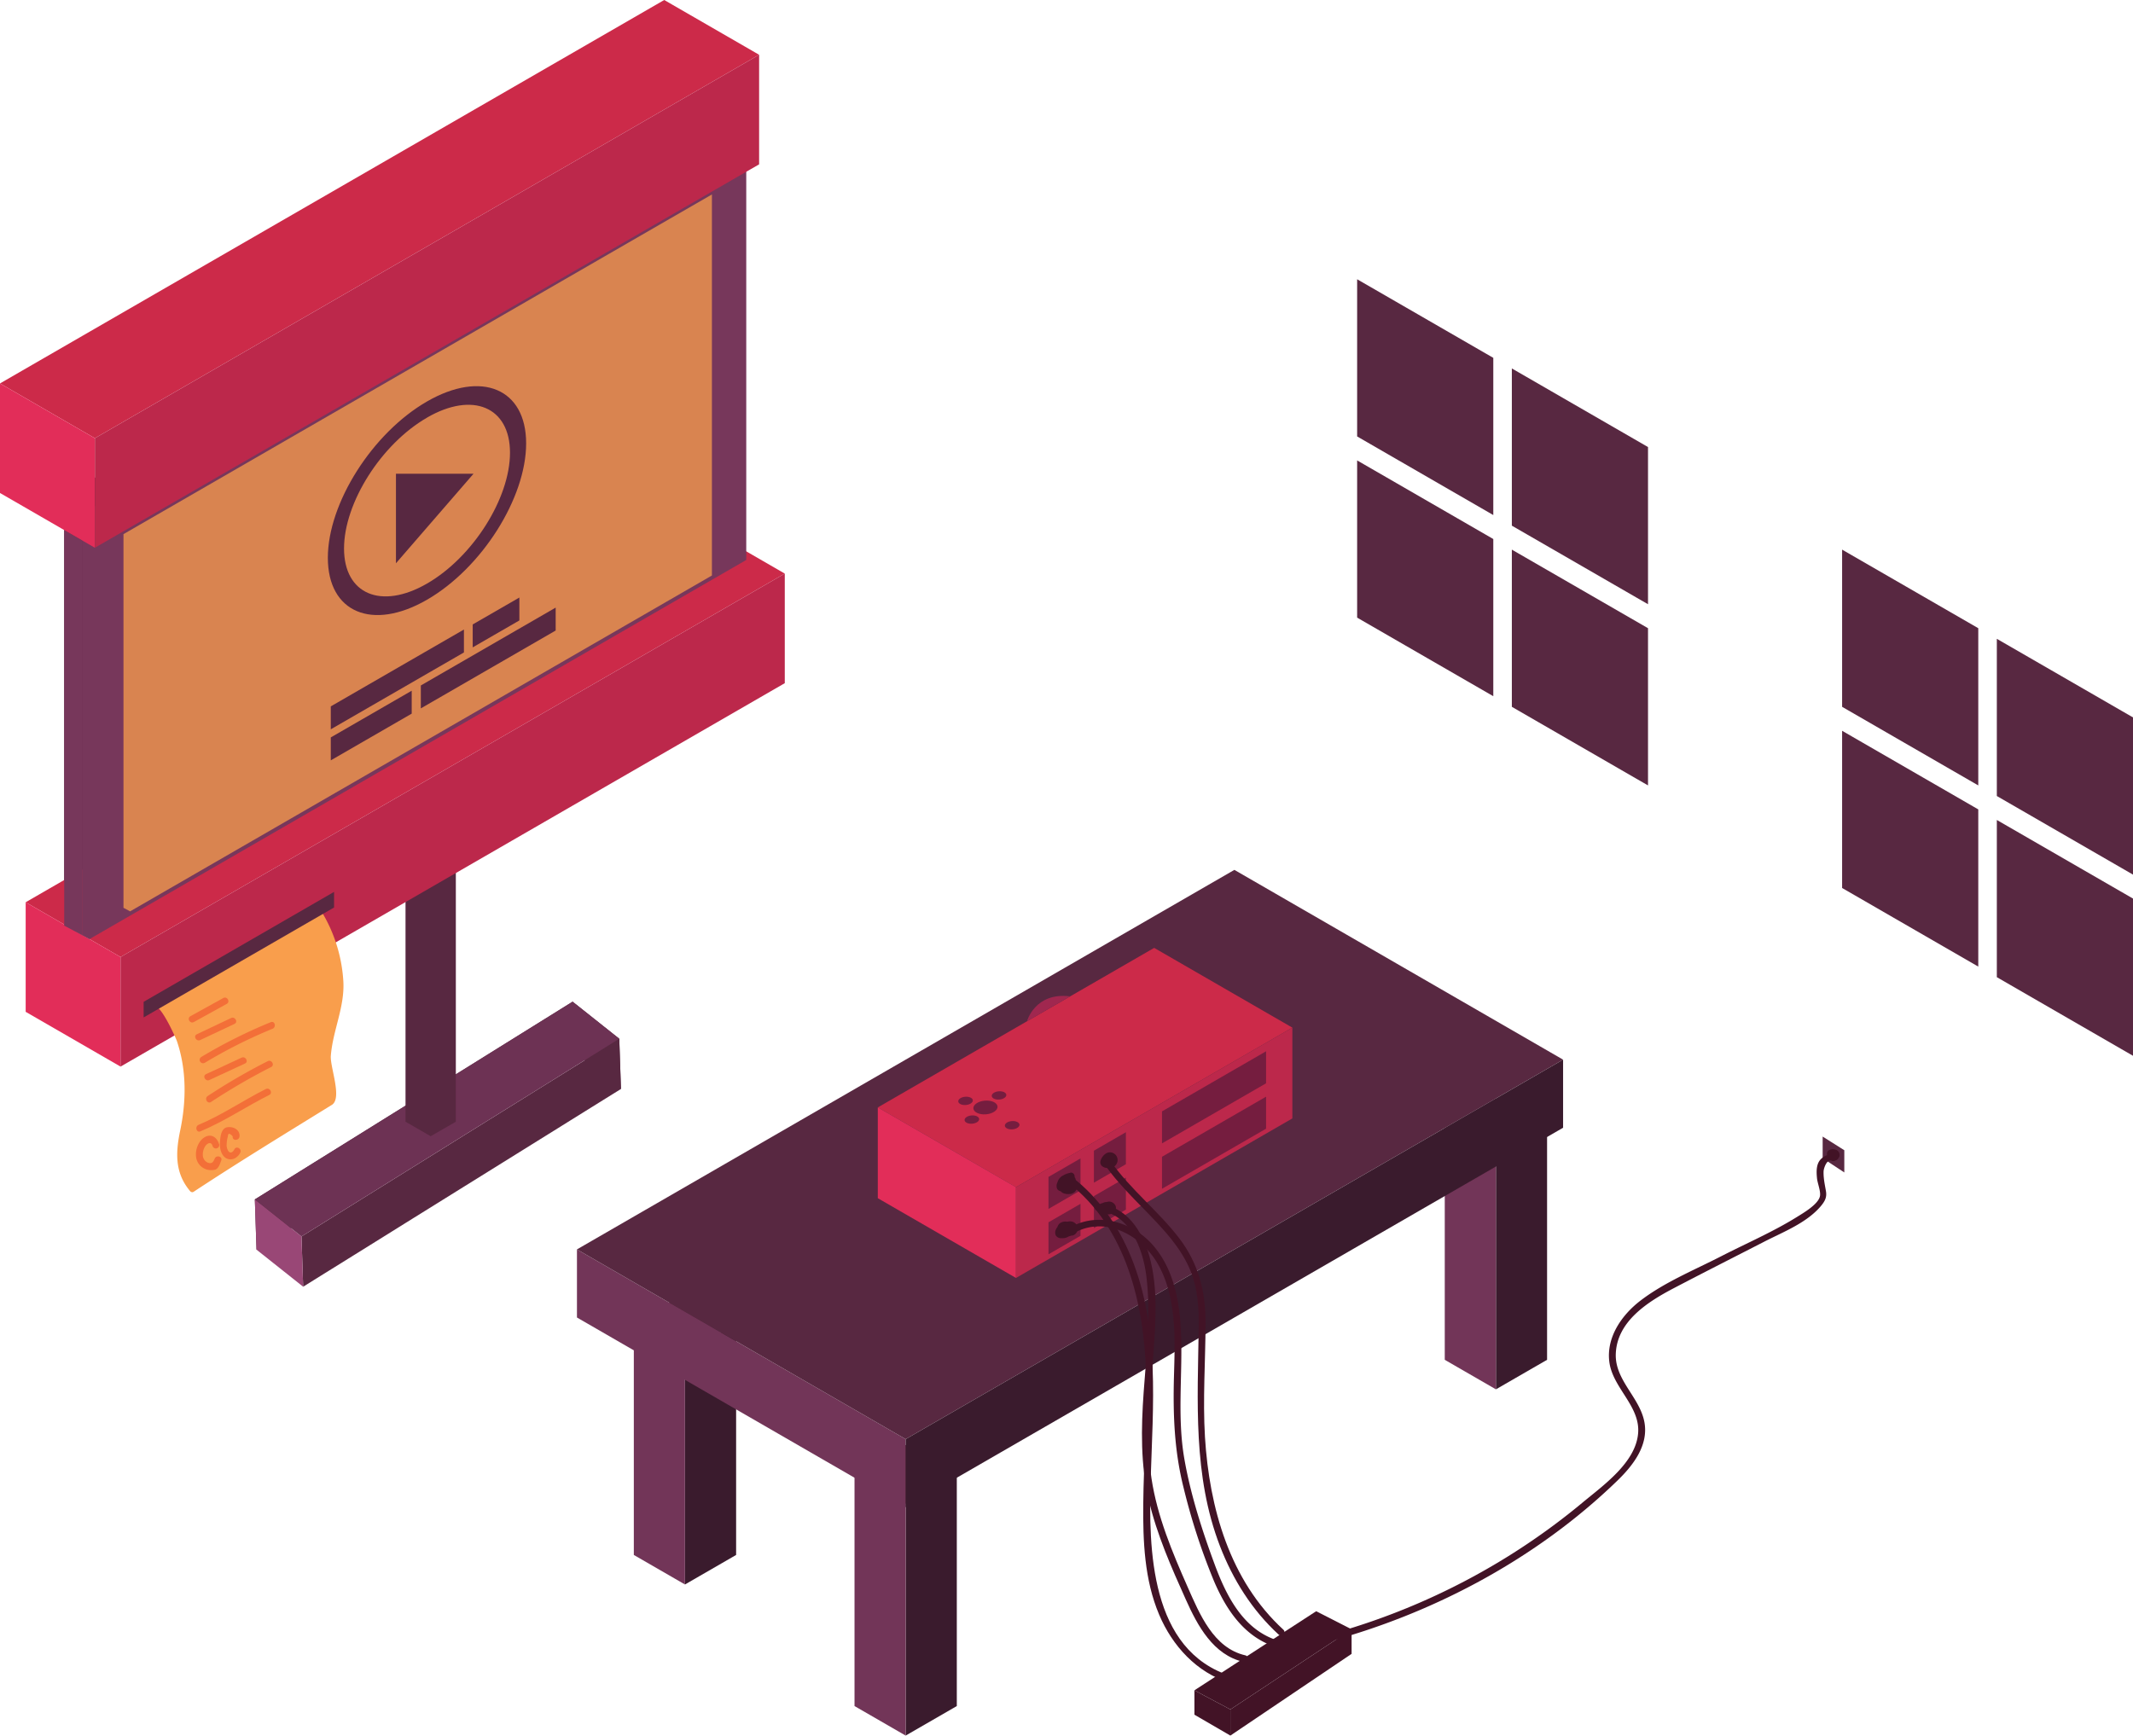 <svg id="Layer_1" data-name="Layer 1" xmlns="http://www.w3.org/2000/svg" viewBox="0 0 1262.38 1027.33"><defs><style>.cls-1{fill:#582841;}.cls-2{fill:#994776;}.cls-3{fill:#6d3254;}.cls-4{fill:#cc2a49;}.cls-5{fill:#e22d59;}.cls-6{fill:#bc284b;}.cls-7{fill:#77375b;}.cls-14,.cls-8{fill:#f99e4c;}.cls-8{opacity:0.75;isolation:isolate;}.cls-9{fill:#3a1b2d;}.cls-10{fill:#723558;}.cls-11{fill:#a0274f;}.cls-12{fill:#751d3f;}.cls-13{fill:#421326;}.cls-15{fill:#f36f38;}</style></defs><title>mainBackgroundItem</title><polygon class="cls-1" points="325.73 601.11 322.06 603.39 312.56 609.3 308.88 611.59 299.38 617.5 295.71 619.78 286.21 625.69 282.54 627.98 273.04 633.89 269.36 636.17 259.86 642.09 256.19 644.38 246.7 650.28 243.03 652.58 233.53 658.49 229.85 660.77 220.35 666.69 216.68 668.97 207.18 674.88 203.51 677.17 194.01 683.08 190.33 685.36 180.83 691.27 177.16 693.56 167.67 699.47 164 701.77 150.82 709.96 151.81 739.7 164.98 731.5 168.65 729.22 178.15 723.3 181.83 721.02 191.33 715.11 194.99 712.83 204.49 706.91 208.16 704.63 217.66 698.72 221.34 696.43 230.84 690.52 234.51 688.22 244.01 682.31 247.68 680.03 257.18 674.12 260.86 671.83 270.36 665.92 274.02 663.64 283.52 657.73 287.19 655.44 296.69 649.53 300.37 647.25 309.87 641.33 313.54 639.04 323.04 633.12 326.71 630.84 339.89 622.64 338.89 592.91 325.73 601.11"/><polygon class="cls-1" points="353.34 623.05 349.67 625.33 340.17 631.24 336.49 633.53 326.99 639.44 323.32 641.72 313.82 647.63 310.15 649.92 300.65 655.83 296.97 658.12 287.47 664.03 283.81 666.31 274.31 672.22 270.64 674.51 261.14 680.43 257.46 682.72 247.96 688.63 244.29 690.91 234.79 696.82 231.12 699.11 221.62 705.02 217.94 707.3 208.44 713.22 204.78 715.5 195.28 721.41 191.61 723.7 178.43 731.89 179.42 761.64 192.59 753.44 196.26 751.16 205.76 745.25 209.44 742.96 218.94 737.05 222.6 734.77 232.1 728.85 235.77 726.56 245.27 720.64 248.95 718.36 258.45 712.45 262.12 710.16 271.62 704.25 275.29 701.97 284.79 696.06 288.47 693.77 297.97 687.86 301.63 685.58 311.13 679.67 314.8 677.38 324.3 671.47 327.98 669.19 337.48 663.26 341.15 660.98 350.65 655.07 354.32 652.78 367.5 644.59 366.5 614.84 353.34 623.05"/><polygon class="cls-2" points="150.82 709.96 178.43 731.89 179.42 761.64 151.81 739.7 150.82 709.96"/><polygon class="cls-1" points="339.89 622.64 367.5 644.59 366.5 614.84 338.89 592.91 339.89 622.64"/><polygon class="cls-3" points="150.82 709.96 178.43 731.89 366.5 614.84 338.89 592.91 150.82 709.96"/><polygon class="cls-1" points="374.95 98.74 318.79 131.16 262.63 163.59 206.48 196.02 150.32 228.44 94.16 260.86 38 293.28 38 356.53 38 358.13 38 419.79 38 421.38 38 483.03 38 484.63 38 547.89 94.16 515.47 150.32 483.03 206.48 450.61 262.63 418.19 318.79 385.77 374.95 353.34 431.12 320.92 431.12 257.67 431.12 256.07 431.12 194.42 431.12 192.82 431.12 131.16 431.12 129.57 431.12 66.32 374.95 98.74"/><polygon class="cls-1" points="254.89 463.52 240 472.11 240 485.55 240 489.29 240 498.98 240 502.73 240 512.42 240 516.16 240 525.85 240 529.6 240 539.29 240 543.04 240 552.72 240 556.47 240 566.16 240 569.91 240 579.6 240 583.34 240 593.03 240 596.78 240 606.47 240 610.22 240 619.9 240 623.65 240 633.34 240 637.09 240 646.77 240 650.52 240 663.96 254.89 672.56 269.78 663.96 269.78 650.52 269.78 646.77 269.78 637.09 269.78 633.34 269.78 623.65 269.78 619.9 269.78 610.22 269.78 606.47 269.78 596.78 269.78 593.03 269.78 583.34 269.78 579.6 269.78 569.91 269.78 566.16 269.78 556.47 269.78 552.72 269.78 543.04 269.78 539.29 269.78 529.6 269.78 525.85 269.78 516.16 269.78 512.42 269.78 502.73 269.78 498.98 269.78 489.29 269.78 485.55 269.78 472.11 254.89 463.52"/><polygon class="cls-4" points="408.3 307.1 352.14 339.52 295.99 371.94 239.83 404.38 183.67 436.8 127.51 469.22 71.34 501.64 15.2 534.06 71.34 566.48 127.51 534.06 183.67 501.64 239.83 469.22 295.99 436.8 352.14 404.38 408.3 371.94 464.46 339.52 408.3 307.1"/><polygon class="cls-5" points="15.2 534.06 15.2 598.92 71.34 631.34 71.34 566.48 15.2 534.06"/><polygon class="cls-6" points="408.3 371.94 352.14 404.38 295.99 436.8 239.83 469.22 183.67 501.64 127.51 534.06 71.34 566.48 71.34 631.34 127.51 598.92 183.67 566.48 239.83 534.06 295.99 501.64 352.14 469.22 408.3 436.8 464.46 404.38 464.46 339.52 408.3 371.94"/><polygon class="cls-7" points="38 313.75 38 547.89 48.54 553.52 48.54 319.84 38 313.75"/><polygon class="cls-7" points="385.5 109.29 329.34 141.71 273.18 174.13 217.02 206.55 160.85 238.98 104.71 271.4 48.54 303.82 48.54 319.84 48.54 553.52 52.96 555.87 104.97 525.85 160.85 493.58 217.02 461.16 273.18 428.74 329.34 396.3 385.5 363.88 441.66 331.46 441.66 268.21 441.66 266.61 441.66 204.96 441.66 203.37 441.66 141.71 441.66 140.11 441.66 76.87 385.5 109.29"/><polygon class="cls-8" points="371.58 143.82 321.83 172.54 272.09 201.27 222.34 230 172.58 258.72 122.83 287.45 73.08 316.17 73.08 330.35 73.08 537.35 77 539.45 123.07 512.85 172.58 484.27 222.34 455.54 272.09 426.82 321.83 398.09 371.58 369.37 421.33 340.65 421.33 284.61 421.33 283.2 421.33 228.58 421.33 227.17 421.33 172.54 421.33 171.13 421.33 115.11 371.58 143.82"/><polygon class="cls-4" points="393.11 0 336.96 32.42 280.8 64.84 224.63 97.28 168.47 129.7 112.31 162.12 56.15 194.54 0 226.96 56.15 259.39 112.31 226.96 168.47 194.54 224.63 162.12 280.8 129.7 336.96 97.28 393.11 64.84 449.27 32.42 393.11 0"/><polygon class="cls-5" points="0 226.96 0 291.81 56.15 324.23 56.15 259.39 0 226.96"/><polygon class="cls-6" points="393.11 64.84 336.96 97.28 280.8 129.7 224.63 162.12 168.47 194.54 112.31 226.96 56.15 259.39 56.15 324.23 112.31 291.81 168.47 259.39 224.63 226.96 280.8 194.54 336.96 162.12 393.11 129.7 449.27 97.28 449.27 32.42 393.11 64.84"/><polygon class="cls-1" points="803.2 165.3 803.2 258.34 883.78 304.87 883.78 211.82 803.2 165.3"/><polygon class="cls-1" points="803.2 272.53 803.2 365.59 883.78 412.1 883.78 319.06 803.2 272.53"/><polygon class="cls-1" points="894.76 218.09 894.76 311.15 975.35 357.66 975.35 264.62 894.76 218.09"/><polygon class="cls-1" points="894.76 325.34 894.76 418.38 975.35 464.91 975.35 371.85 894.76 325.34"/><polygon class="cls-1" points="1090.22 325.34 1090.22 418.38 1170.81 464.91 1170.81 371.85 1090.22 325.34"/><polygon class="cls-1" points="1090.22 432.57 1090.22 525.62 1170.81 572.15 1170.81 479.1 1090.22 432.57"/><polygon class="cls-1" points="1181.79 378.13 1181.79 471.18 1262.38 517.7 1262.38 424.65 1181.79 378.13"/><polygon class="cls-1" points="1181.79 485.36 1181.79 578.41 1262.38 624.94 1262.38 531.88 1181.79 485.36"/><path class="cls-1" d="M299.18,378.39c-32.37,18.69-58.69,7.56-58.69-24.81s26.32-73.89,58.69-92.55,58.67-7.56,58.67,24.8S331.59,359.68,299.18,378.39Zm0-107.78c-27.09,15.62-49.11,50.38-49.11,77.45s22,36.4,49.11,20.76,49.11-50.38,49.11-77.47-22.08-36.41-49.11-20.77Z" transform="translate(-46.46 -23.39)"/><polygon class="cls-1" points="280.25 280.41 234.34 280.41 234.34 333.41 280.25 280.41"/><polygon class="cls-1" points="274.57 386.2 195.77 431.69 195.77 418.12 274.57 372.63 274.57 386.2"/><polygon class="cls-1" points="307.38 367.25 279.76 383.2 279.76 369.62 307.38 353.69 307.38 367.25"/><polygon class="cls-1" points="243.66 422.42 195.77 450.07 195.77 436.49 243.66 408.85 243.66 422.42"/><polygon class="cls-1" points="328.87 373.22 249.06 419.31 249.06 405.74 328.87 359.65 328.87 373.22"/><polygon class="cls-1" points="536 855.29 566.27 872.77 536 890.23 505.73 872.77 536 855.29"/><polygon class="cls-9" points="566.27 872.77 566.27 907.71 566.27 939.95 566.27 942.67 566.27 974.89 566.27 1009.85 536 1027.33 536 992.37 536 960.15 536 957.41 536 925.19 536 890.23 566.27 872.77"/><polygon class="cls-10" points="536 890.23 536 925.19 536 957.41 536 960.15 536 992.37 536 1027.33 505.73 1009.85 505.73 974.89 505.73 942.67 505.73 939.95 505.73 907.71 505.73 872.77 536 890.23"/><polygon class="cls-1" points="405.39 765.84 435.66 783.32 405.39 800.79 375.12 783.32 405.39 765.84"/><polygon class="cls-9" points="435.66 783.32 435.66 818.27 435.66 850.5 435.66 853.23 435.66 885.45 435.66 920.41 405.39 937.89 405.39 902.93 405.39 870.71 405.39 867.97 405.39 835.75 405.39 800.79 435.66 783.32"/><polygon class="cls-10" points="405.39 800.79 405.39 835.75 405.39 867.97 405.39 870.71 405.39 902.93 405.39 937.89 375.12 920.41 375.12 885.45 375.12 853.23 375.12 850.5 375.12 818.27 375.12 783.32 405.39 800.79"/><polygon class="cls-1" points="885.33 650.32 915.61 667.8 885.33 685.28 855.06 667.8 885.33 650.32"/><polygon class="cls-9" points="915.61 667.8 915.61 702.76 915.61 734.98 915.61 737.72 915.61 769.94 915.61 804.9 885.33 822.38 885.33 787.42 885.33 755.2 885.33 752.46 885.33 720.24 885.33 685.28 915.61 667.8"/><polygon class="cls-10" points="885.33 685.28 885.33 720.24 885.33 752.46 885.33 755.2 885.33 787.42 885.33 822.38 855.06 804.9 855.06 769.94 855.06 737.72 855.06 734.98 855.06 702.76 855.06 667.8 885.33 685.28"/><polygon class="cls-10" points="341.46 739.55 341.46 779.86 536 892.17 536 851.86 341.46 739.55"/><polygon class="cls-1" points="730.55 514.9 536 627.23 341.46 739.55 536 851.86 730.55 739.55 925.09 627.23 730.55 514.9"/><polygon class="cls-9" points="730.55 739.55 536 851.86 536 892.17 730.55 779.86 925.09 667.53 925.09 627.23 730.55 739.55"/><polygon class="cls-4" points="683.08 561.07 601.29 608.28 519.51 655.5 601.29 702.71 683.08 655.5 764.86 608.28 683.08 561.07"/><polygon class="cls-5" points="519.51 655.5 519.51 709.24 601.29 756.45 601.29 702.71 519.51 655.5"/><polygon class="cls-6" points="683.08 655.5 601.29 702.71 601.29 756.45 683.08 709.24 764.86 662.02 764.86 608.28 683.08 655.5"/><path class="cls-11" d="M654.25,627.92s4.69-17.36,25.53-14.78Z" transform="translate(-46.46 -23.39)"/><polygon class="cls-12" points="639.47 704.64 620.53 715.58 620.53 696.63 639.47 685.7 639.47 704.64"/><polygon class="cls-12" points="666.34 689.12 647.41 700.06 647.41 681.12 666.34 670.18 666.34 689.12"/><polygon class="cls-12" points="666.34 716 647.41 726.93 647.41 707.99 666.34 697.05 666.34 716"/><polygon class="cls-12" points="749.3 641.23 687.71 676.79 687.71 657.85 749.3 622.28 749.3 641.23"/><polygon class="cls-12" points="749.3 668.1 687.71 703.66 687.71 684.72 749.3 649.15 749.3 668.1"/><polygon class="cls-12" points="639.47 731.51 620.53 742.45 620.53 723.51 639.47 712.57 639.47 731.51"/><ellipse class="cls-12" cx="637.73" cy="671.79" rx="4.33" ry="2.45" transform="translate(-99.37 31.13) rotate(-4.7)"/><ellipse class="cls-12" cx="621.65" cy="686.08" rx="4.33" ry="2.45" transform="translate(-100.59 29.86) rotate(-4.7)"/><ellipse class="cls-12" cx="617.91" cy="675.02" rx="4.33" ry="2.45" transform="translate(-99.7 29.51) rotate(-4.7)"/><ellipse class="cls-12" cx="645.53" cy="689.37" rx="4.34" ry="2.45" transform="translate(-99.38 30.29) rotate(-4.57)"/><ellipse class="cls-12" cx="629.69" cy="678.93" rx="7.17" ry="4.06" transform="translate(-99.98 30.49) rotate(-4.7)"/><path class="cls-13" d="M700.4,712.94c10.14,14.4,23.58,25.81,35.15,39,6.26,7.13,11.94,14.9,15.52,23.75,4.31,10.61,5,22.06,4.83,33.4-.63,43.73-3.48,87.79,12.58,129.48,7.62,19.79,19,37.94,34.68,52.33,1.91,1.75,4.77-1.09,2.85-2.85-31.78-29.15-43.82-72.2-46.41-114-1.35-22.51.28-44.86.36-67.35.07-18.75-4.15-35.34-15.61-50.38-12.34-16.12-28.73-28.72-40.47-45.4-1.48-2.09-5-.09-3.48,2Z" transform="translate(-46.46 -23.39)"/><path class="cls-13" d="M678.43,723.23c34.94,26.87,45.32,72.89,46.36,114.77.61,25.21-1.48,50.37-1.71,75.58-.22,22.06.68,44.95,9.4,65.56,7.8,18.49,22.19,34.23,41.66,40.31,2.48.78,3.54-3.1,1.07-3.88-48.21-15.06-49-75.15-47.75-116.33,1.34-44,5.51-89.54-11.39-131.29-7.66-18.92-19.3-35.72-35.57-48.18-2-1.58-4,1.92-2,3.48Z" transform="translate(-46.46 -23.39)"/><path class="cls-13" d="M683,752.75c19.1-9.93,40.49,3.06,49.59,20.38,10.37,19.77,9.27,43.43,8.66,65.06-.61,22.46.19,44,5.7,65.83a374.33,374.33,0,0,0,18.15,55.64c7,16.23,17.07,31.43,34.21,37.86,2.43.92,3.48-3,1.06-3.88-18.73-7-28.21-26-34.81-43.65-7.54-20.36-14.42-41.65-18.15-63-4.37-25-.94-50.13-2-75.24-.78-18.1-4.38-37.45-16.73-51.45C717,747,697.18,740.87,681,749.28c-2.31,1.2-.27,4.68,2,3.48Z" transform="translate(-46.46 -23.39)"/><path class="cls-13" d="M696.26,740.11c18.72,1,26.63,22.56,28.61,38.37,2.87,22.84.08,46-1.55,68.9-1.53,21.5-1.89,43.09,3.08,64.21,4.79,20.33,13.33,39.61,21.86,58.59,6.94,15.48,16.2,32.8,34.13,36.91,2.52.59,3.6-3.3,1.07-3.88-18.81-4.32-27.05-24.46-34.09-40.39-9.12-20.65-18-41.79-21.41-64.26-3.51-23.27-.88-46.91.84-70.21,1.48-20,3.4-41.82-2.12-61.45C722.54,752.12,713,737,696.26,736.08c-2.59-.14-2.58,3.89,0,4Z" transform="translate(-46.46 -23.39)"/><polygon class="cls-13" points="778.96 953.72 706.9 1000.53 728.17 1011.87 799.92 964.42 778.96 953.72"/><polygon class="cls-13" points="706.9 1000.53 706.9 1014.97 728.17 1027.33 728.17 1011.87 706.9 1000.53"/><polygon class="cls-13" points="799.92 964.42 799.92 978.95 728.17 1027.33 728.17 1011.87 799.92 964.42"/><path class="cls-13" d="M679.87,717.63c-3.52.59-7.3,2.69-7,6.72.26,3.75,4.63,5.25,7.8,3.95,1.92-.8,2-2.69,2.29-4.54s.41-3.48-1.63-4.29a7.51,7.51,0,0,0-8.61,3.1,4.61,4.61,0,0,0-.62,4.5c.89,1.55,3,1.76,4.58,1.62a3.93,3.93,0,0,0,3.62-2.69,4.41,4.41,0,0,0-2.11-4.62c-4.14-2.3-5.7,4.36-4,7,1,1.62,3.48,1.89,5.21,1.78a4.93,4.93,0,0,0,4.23-2.69c2.14-4.47-3.83-6.89-7.29-5.84a3.91,3.91,0,0,0-3,3.92c.2,2.45,2.46,3.55,4.6,3.87l.54-4c-.6,0-2.14-.12-2.33-.83a2.52,2.52,0,0,1,1.34-2c2.56-.3,2.58-4.33,0-4a6.33,6.33,0,0,0-5.37,5.85c-.25,3.36,3.52,5.07,6.37,5.07,2.19,0,2.85-3.61.54-4-.18,0-1.49-.42-1.6-.38l-.24.5.26-.14c.58.08,2-.56,2.41.18.27.47-.95.4-1.34.37s-1.25-.31-.88.11a5.19,5.19,0,0,1,.16-1.84l-1.34.74c.3-.4.32-.56,0-.48a3.7,3.7,0,0,0-.94,0h-.34c.41.76.66.92.8.49.17-.09.32-.57.49-.76.77-.89,2.57-1.74,3.68-1l-.92-1.19a8.72,8.72,0,0,1-.41,2.68c.49-.3.43-.37-.16-.24h-.48c-.39,0-1,0-1.18-.31-.41-.67.39-1.53.83-1.85a7.81,7.81,0,0,1,3.18-1c2.56-.43,1.47-4.31-1.07-3.88Z" transform="translate(-46.46 -23.39)"/><path class="cls-13" d="M702.25,710.84a5,5,0,0,0-.87-.16,3.25,3.25,0,0,0,.38.65c.08,0,.35-.58.41-.67.26-.39,1.05-1.46,1.44-1.16a.78.78,0,0,1,0,1.1l-.07.06c-.52.37-.43-.25-.27.61,0,.45,0,.6.15.43l.1-.09a.38.38,0,0,1,.18-.15c.58-.28.25-.68-1-1.18l.51-.89c-.27.31-.74.34-1.1.49s-.4-.11-.27.1c-1.34-2.21-4.84-.18-3.48,2a4.2,4.2,0,0,0,4.81,1.75c1.77-.44,3.87-1.57,3.52-3.72-.74-4.54-7.51-2.35-7.28,1.58a3.68,3.68,0,0,0,3.83,3.19,4.79,4.79,0,0,0,4.26-2.92,4.53,4.53,0,0,0-6.21-5.87,7.47,7.47,0,0,0-3.61,5.05c-.18,2.14,1.59,3.4,3.53,3.66a2.07,2.07,0,0,0,2.47-1.41,2,2,0,0,0-1.34-2.48Z" transform="translate(-46.46 -23.39)"/><path class="cls-13" d="M679.9,747.09A5,5,0,0,0,677,749a3.61,3.61,0,0,0-.35,3.07,3.84,3.84,0,0,0,4.8,2.58,4.27,4.27,0,0,0,.67-.27,4.34,4.34,0,0,0,1.68-5.76,4.74,4.74,0,0,0-5.69-2,2.08,2.08,0,0,0-1.41,2.47,2,2,0,0,0,2.49,1.34s.6-.2.29-.14h.39c-.21,0,.33.12.08,0,0,0,.53.3.29.17s0-.11,0,0,.08.12,0,0v0h0c-.18.46.12-.12-.17.26.14-.19-.1,0,0,0h.34c-.17-.1-.11,0,0,0-.13-.35,0,.2-.13-.22,0,0,.08.44.06.19s0,.24-.06.21-.54.12.16,0c-.2,0,.51-.16.43-.13a2.07,2.07,0,0,0,1.34-2.49,2,2,0,0,0-2.49-1.34Z" transform="translate(-46.46 -23.39)"/><path class="cls-13" d="M677.17,747.69a5.72,5.72,0,0,0-5.68,3.21,4.27,4.27,0,0,0-.21,3.69,3.61,3.61,0,0,0,3.31,1.71c2.18.13,4.84-.51,5.59-2.85a3.09,3.09,0,0,0-1.17-3.57c-1.24-.74-2.77-.34-4.11-.19l1.75,3c.57-.82,1.34-.92,2.16-1.41a2.58,2.58,0,0,0,1-3.37c-1.25-2.18-4.77-1.65-6.37-.19a4.45,4.45,0,0,0-.39,5.91,5.5,5.5,0,0,0,6.39,1.48,2.06,2.06,0,0,0,1.34-2.48,2,2,0,0,0-2.47-1.35c-.53.2-1.87.66-2.19-.12a.52.52,0,0,1,.33-.66.49.49,0,0,1,.41,0l-.73-.71.14.19-.29-1v.2l.29-1c.56-.38.6-.45.12-.22l-.49.2a6,6,0,0,0-1.1.69,7.68,7.68,0,0,0-1.71,1.84,2,2,0,0,0,.74,2.75,2,2,0,0,0,1,.27,17.07,17.07,0,0,1,2.77-.23l-1-.27c-.47-.52-.52-.92-.13-1.19l-.24.13a3.34,3.34,0,0,0-.43.1,4.92,4.92,0,0,1-.94,0h-.62c.35.8.59,1,.71.68a1.91,1.91,0,0,1,.74-1,1.87,1.87,0,0,1,1.44-.23,2,2,0,0,0,2-2,2.05,2.05,0,0,0-2-2Z" transform="translate(-46.46 -23.39)"/><path class="cls-13" d="M699.47,739.52a9.7,9.7,0,0,1,2.21-.35c.31,0,.91.14,1.15,0,.35.09.35,0,0-.39a2.91,2.91,0,0,0-.25-.42s.14-.12.08-.16a1.94,1.94,0,0,0-.59,0c-.26,0-.54-.12-.78-.12-.74,0,.16-.61,0,.66l-.29,1a3.32,3.32,0,0,1,1.35-1c.19-.09.66-.16.56-.09v-.26c.57-.63.58-.83,0-.6a5.47,5.47,0,0,0-1.07.11h-1.08c-.36,0-1.23-.37-.71.08l.51.88-.08-.21v1.07c0-.22.48-.83.74-.83,2.59,0,2.59-4,0-4A5,5,0,0,0,697,737.7c-1.17,1.95.16,3.76,2.19,4.11a10,10,0,0,0,5.94-.45,3.36,3.36,0,0,0,1.4-4.54l-.06-.11a4.15,4.15,0,0,0-4.6-1.94,7.06,7.06,0,0,0-4.28,3c-2.15,4.15,5.45,5.59,7.76,3.5a3.55,3.55,0,0,0,.42-5l-.15-.16c-1.72-1.62-5.13-1-7.17-.45-2.51.65-1.44,4.53,1.07,3.89Z" transform="translate(-46.46 -23.39)"/><polygon class="cls-1" points="1078.71 672.76 1091.52 680.85 1091.52 694 1078.71 685.56 1078.71 672.76"/><path class="cls-13" d="M830.57,995.7c63.82-16.9,125.22-49.57,172.84-95.63,9.4-9.05,18.81-21,16.27-34.86-2.69-14.65-17.36-24.7-16.95-40.19.54-19.47,19-31.08,34.3-39.11,17.79-9.32,35.73-18.38,53.59-27.56,11.23-5.77,24.89-11,33.36-20.9,2.51-3,3.75-5.28,3.14-8.94-.44-2.68-1-5.2-1.25-7.86a28.53,28.53,0,0,1-.15-4c.13-1.91,2-7.42,4.84-6.17,2.35,1,4.41-2.44,2-3.48-2.75-1.22-6.45.5-8.42,2.48-2.88,2.87-2.69,7.48-2.33,11.24.26,3,2.27,7.67,1.78,10.58-.85,4.9-9.89,10.1-13.75,12.51-14.2,8.82-30,15.62-44.89,23.27-15.88,8.15-33.49,15.33-47.71,26.26-11.08,8.52-20.3,21.81-18.29,36.44,2.1,15.29,18.36,26,17,42-1.45,17.47-20.77,30.91-33.09,41.19a396.72,396.72,0,0,1-43.77,31.58,401.28,401.28,0,0,1-109.66,47.36,2,2,0,0,0,1.08,3.89Z" transform="translate(-46.46 -23.39)"/><path class="cls-13" d="M1132,705.86q.17.18,0-.12l.26,1v-.15l-.59,1.43h0l-.88.52h.39c.17.11.2.12.09,0a.74.74,0,0,1,0-.94c-.24-.61-.09-1,.46-1.18a2,2,0,0,1,.49,0,3.51,3.51,0,0,0-.33-.22c.11.1,0,0-.12-.13v.48l-.53.89c-.78.25-.92.36-.41.29h.84c0-.09-.22-.14-.31-.28-.43-.67.26-1.83,1.12-1.57a2,2,0,1,0-1.08,3.9,3,3,0,0,0,3.73-2,.24.24,0,0,0,0-.08,3.2,3.2,0,0,0-2.2-3.76,4.91,4.91,0,0,0-4.43.51c-1.35,1.34-.77,3.38.4,4.55a3.93,3.93,0,0,0,4.2,1.19,2.69,2.69,0,0,0,1.56-3.47,2.93,2.93,0,0,0-.39-.69,4.24,4.24,0,0,0-4-1.5,2.25,2.25,0,0,0-2,1.56,3,3,0,0,0,.84,2.68,2,2,0,0,0,2.85,0,2.05,2.05,0,0,0,0-2.84Z" transform="translate(-46.46 -23.39)"/><path class="cls-14" d="M236.33,562.26,137.69,619.2c3.63-2.1,12.91,18.81,13.44,20.35,5.8,17,5.63,35.49,2,52.87-2.69,12.85-3.37,24.82,5.56,35.68a2.21,2.21,0,0,0,1.51,1,2.24,2.24,0,0,0,1.18-.48c26.79-17.65,54.19-34.37,81.49-51.23,6.29-3.9-1.12-22.4-.62-29,1.17-15.2,8.4-29.05,7.39-44.52A89.71,89.71,0,0,0,236.33,562.26Z" transform="translate(-46.46 -23.39)"/><polygon class="cls-1" points="85.01 602.24 197.71 537.16 197.71 527.93 85.01 593 85.01 602.24"/><path class="cls-15" d="M161.18,628.36l19.47-10.75c2.27-1.25.24-4.74-2-3.48l-19.48,10.75C156.87,626.13,158.89,629.61,161.18,628.36Z" transform="translate(-46.46 -23.39)"/><path class="cls-15" d="M165,639l20.24-9.54c2.33-1.1.29-4.58-2-3.48L163,635.56C160.6,636.68,162.64,640.14,165,639Z" transform="translate(-46.46 -23.39)"/><path class="cls-15" d="M167.67,652.48a293.06,293.06,0,0,1,40.1-20.15c2.37-1,1.35-4.88-1.07-3.89A300.5,300.5,0,0,0,165.63,649a2,2,0,1,0,2,3.48Z" transform="translate(-46.46 -23.39)"/><path class="cls-15" d="M170.45,662.64l21-9.73c2.35-1.09.31-4.56-2-3.48l-21.05,9.77c-2.35,1.09-.3,4.56,2,3.48Z" transform="translate(-46.46 -23.39)"/><path class="cls-15" d="M171.4,675.64A363.88,363.88,0,0,1,206.91,655c2.32-1.17.27-4.65-2-3.48a363.72,363.72,0,0,0-35.5,20.61C167.21,673.59,169.23,677.08,171.4,675.64Z" transform="translate(-46.46 -23.39)"/><path class="cls-15" d="M165.06,693.07c14.26-5.94,27-14.65,40.77-21.57,2.31-1.16.27-4.64-2.05-3.49-13.43,6.72-25.87,15.37-39.79,21.18-2.35,1-1.35,4.87,1.07,3.88Z" transform="translate(-46.46 -23.39)"/><path class="cls-15" d="M176.12,700.66c-1.13-3.88-4.49-6.45-8.44-4.19-3.48,2-5.37,6.61-5.25,10.45a8.92,8.92,0,0,0,6,8.61,9.35,9.35,0,0,0,5.54.16c2-.84,2.69-3.48,3.43-5.37.94-2.42-3-3.47-3.9-1.07-.79,2-1.71,3.19-4,2.36a4.88,4.88,0,0,1-3-4.49,9.18,9.18,0,0,1,1.22-4.93c1.09-1.91,3.67-3.53,4.55-.48a2,2,0,0,0,3.89-1.08Z" transform="translate(-46.46 -23.39)"/><path class="cls-15" d="M188.2,696.16c.46-4-3.71-6.14-7.23-5.52-3.78.65-4.12,5.91-4.35,9s.6,7.73,3.84,9.4,6.72-.36,8.18-3.32c1.18-2.3-2.3-4.34-3.48-2-.67,1.35-2.08,2.69-3.44,1.21a6.73,6.73,0,0,1-1.11-4.34,18.94,18.94,0,0,1,.67-4.36,7.41,7.41,0,0,1,.35-1.55c.63-.7,2.58,1.13,2.54,1.48C183.87,698.74,187.9,698.71,188.2,696.16Z" transform="translate(-46.46 -23.39)"/></svg>